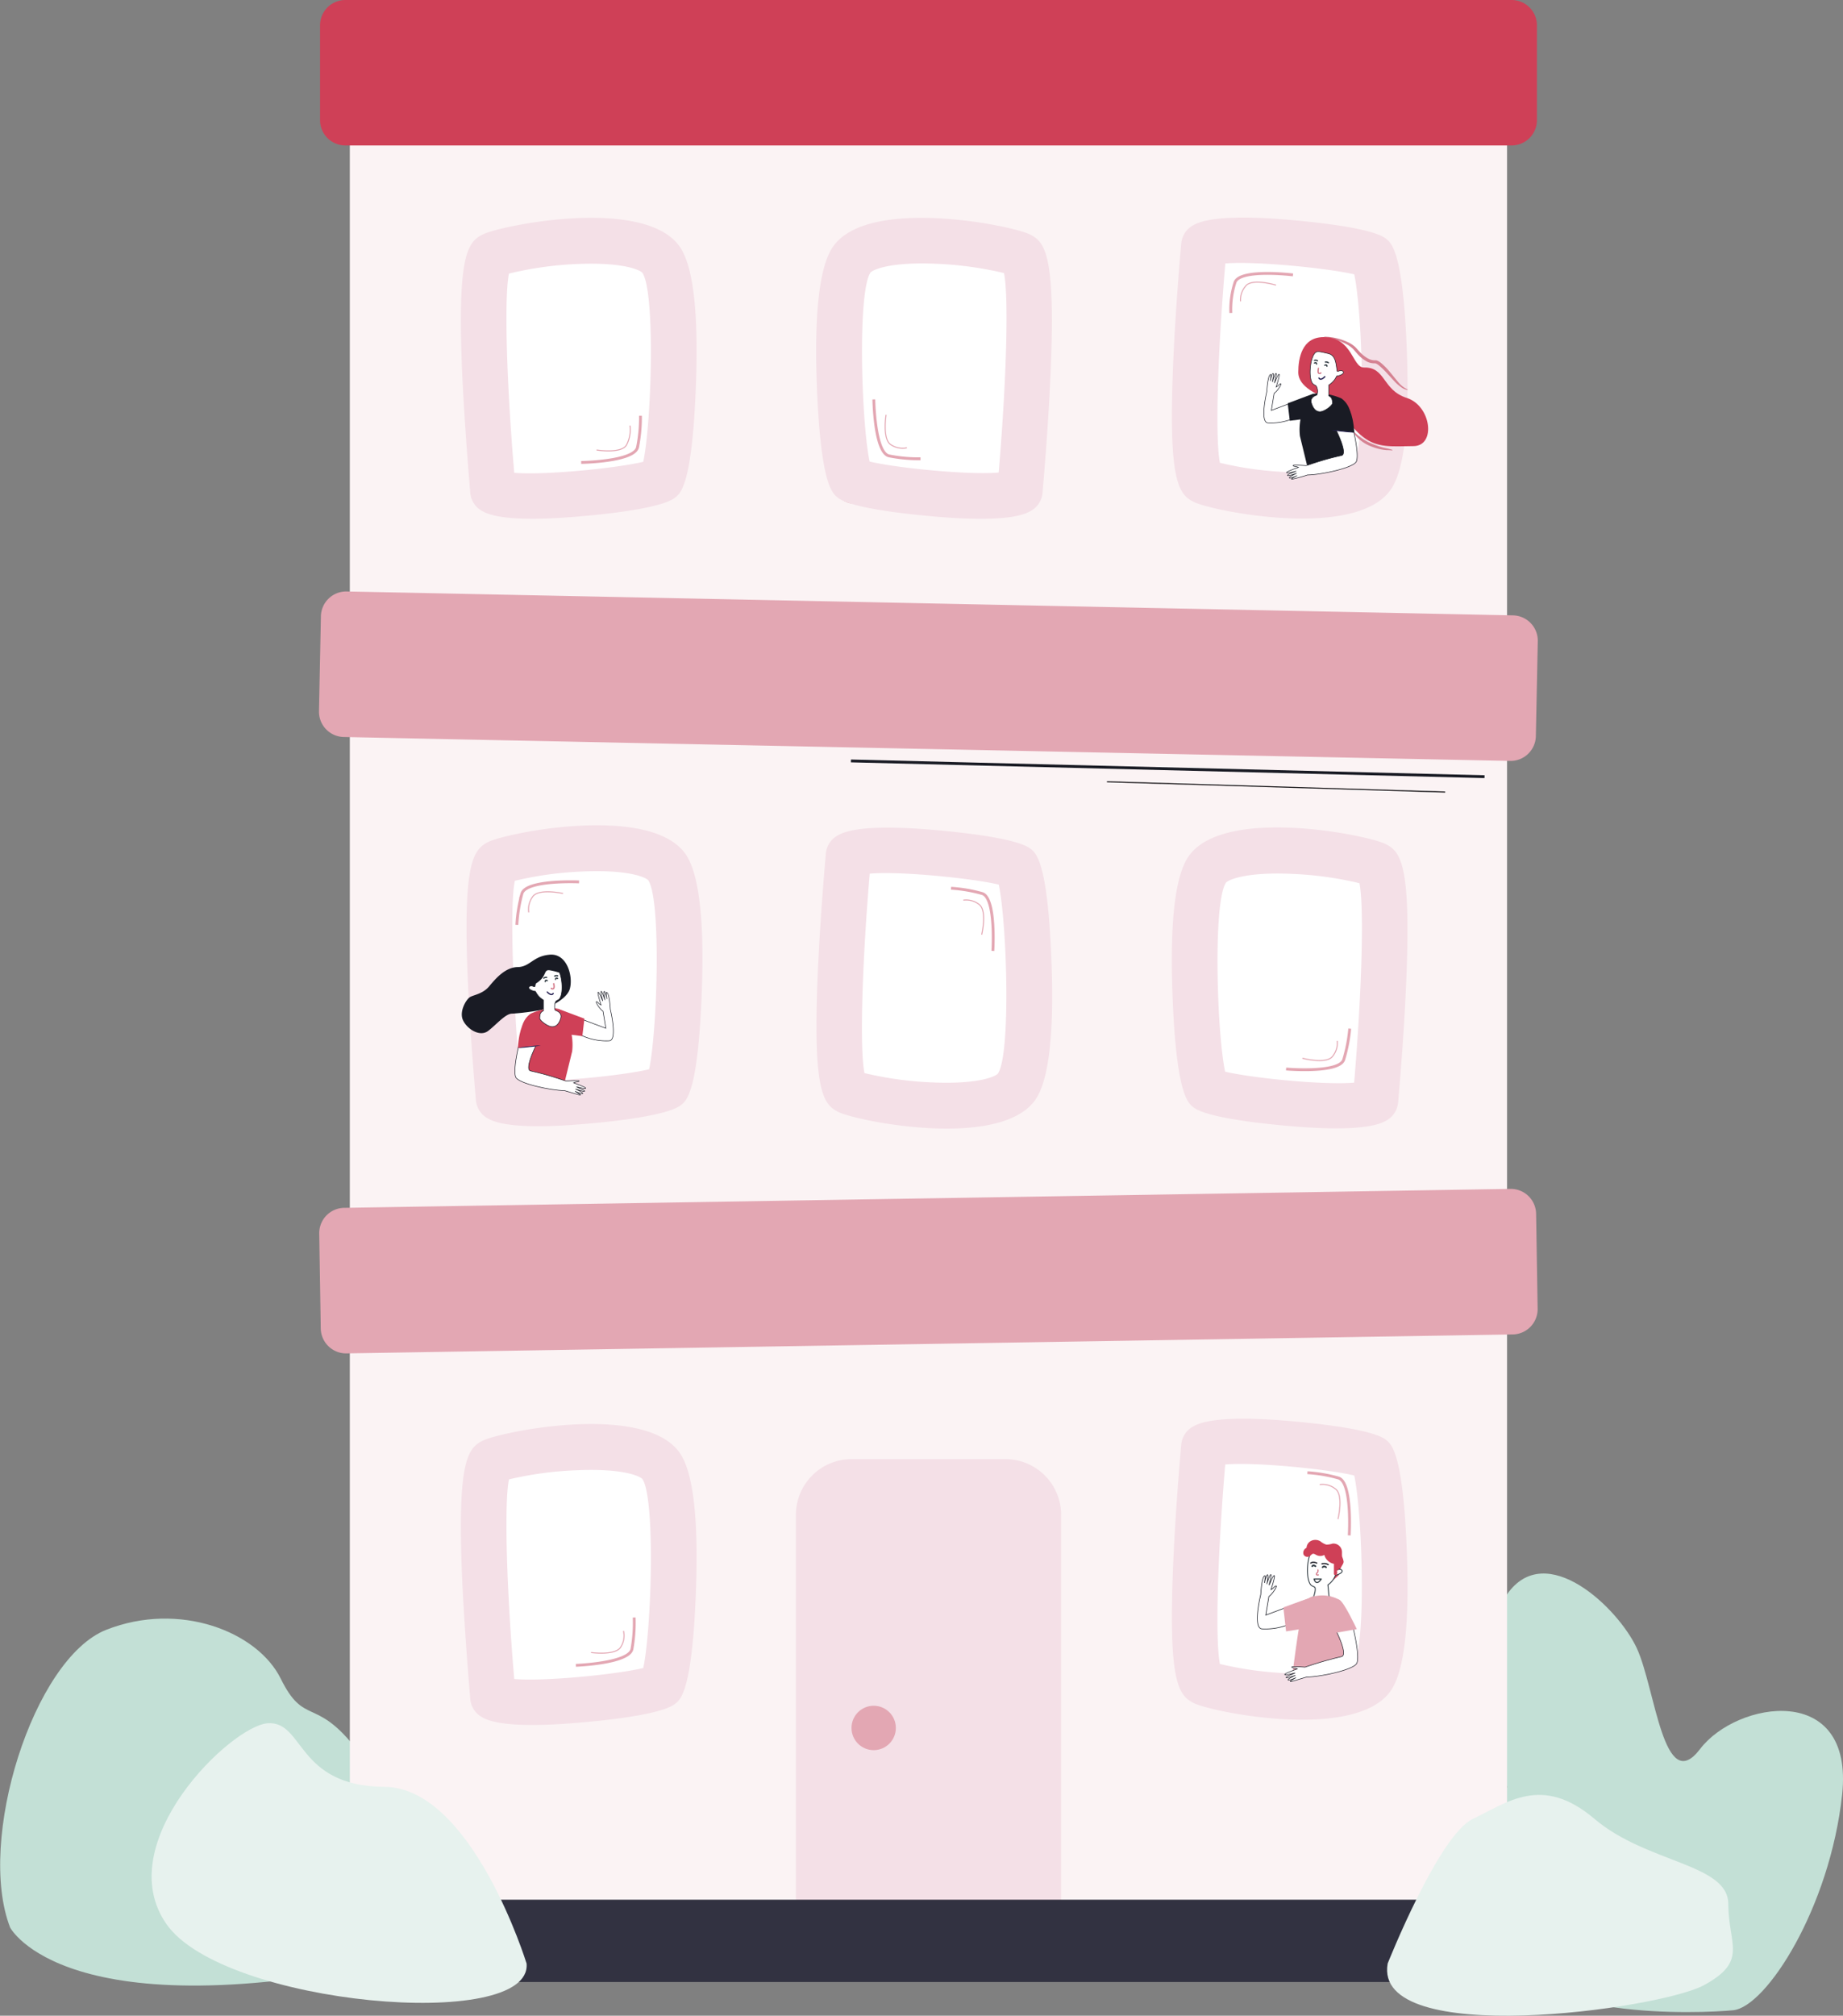 <svg xmlns="http://www.w3.org/2000/svg" viewBox="0 0 363.99 397.86"><rect x="0" y="0" width="363.99" height="397.86" fill="#808080" stroke="none"/><defs><style>.cls-1{fill:#c3e0d6;}.cls-2{fill:#fbf3f4;}.cls-3{fill:#cf4057;}.cls-12,.cls-17,.cls-22,.cls-23,.cls-24,.cls-27,.cls-4,.cls-5{fill:#fff;}.cls-18,.cls-19,.cls-5{stroke:#e3a7b3;}.cls-12,.cls-18,.cls-19,.cls-20,.cls-21,.cls-22,.cls-23,.cls-24,.cls-5{stroke-miterlimit:10;}.cls-6{fill:#e3a7b3;}.cls-7{fill:#f4e0e7;}.cls-8{fill:#323241;}.cls-9{fill:#e7f2ee;}.cls-10{fill:#d58292;}.cls-11{fill:#191b24;}.cls-12,.cls-20,.cls-23,.cls-24,.cls-27{stroke:#191b24;}.cls-12{stroke-width:0.11px;}.cls-13{fill:#f7f0f6;}.cls-14{fill:#262152;}.cls-15,.cls-16,.cls-18,.cls-19,.cls-20,.cls-21,.cls-25,.cls-26,.cls-28{fill:none;}.cls-15{stroke:#262152;}.cls-15,.cls-16,.cls-17,.cls-25,.cls-26,.cls-27,.cls-28{stroke-linecap:round;stroke-linejoin:round;}.cls-15,.cls-16,.cls-17{stroke-width:0.25px;}.cls-16,.cls-25{stroke:#d27283;}.cls-17,.cls-22,.cls-26,.cls-28{stroke:#2d383f;}.cls-18,.cls-20{stroke-width:0.56px;}.cls-19,.cls-21{stroke-width:0.2px;}.cls-21{stroke:#110f12;}.cls-22{stroke-width:0.17px;}.cls-23{stroke-width:0.11px;}.cls-24{stroke-width:0.12px;}.cls-25{stroke-width:0.21px;}.cls-26{stroke-width:0.21px;}.cls-27{stroke-width:0.24px;}.cls-28{stroke-width:0.32px;}</style></defs><title>empresarial</title><g id="Capa_2" data-name="Capa 2"><g id="Layer_1" data-name="Layer 1"><path class="cls-1" d="M297.64,352.68s-7.68-27,0-38,22,2.74,25.65,10.69,5.27,29.32,12.48,19.84,30.46-13.34,28.05,9-15,41.94-21.53,42.57-41.11,2.09-44.65-12.67S297.64,352.68,297.64,352.68Z"/><path class="cls-1" d="M2,380.45c-6.66-17.16,4.56-53.09,19-58.77s29.86.37,34.45,9.66S62.18,335,70,344.74s29.64,37.69,9.93,42C12.82,401.31,2,380.45,2,380.45Z"/><rect class="cls-2" x="69.09" y="12.44" width="228.55" height="373.18"/><path class="cls-3" d="M303.54,5V23.71a5,5,0,0,1-5,5H68.21a5,5,0,0,1-5-5V5a5,5,0,0,1,5-5H298.52A5,5,0,0,1,303.54,5Z"/><path class="cls-4" d="M130.05,98.93H98.56a3.6,3.6,0,0,1-3.6-3.6V51.65a3.6,3.6,0,0,1,3.6-3.59h31.49a3.6,3.6,0,0,1,3.6,3.59V95.33A3.6,3.6,0,0,1,130.05,98.93Z"/><path class="cls-5" d="M200.26,98.93h-31.5a3.6,3.6,0,0,1-3.59-3.6V51.65a3.59,3.59,0,0,1,3.59-3.59h31.5a3.59,3.59,0,0,1,3.59,3.59V95.33A3.6,3.6,0,0,1,200.26,98.93Z"/><path class="cls-4" d="M270.46,98.93H239a3.6,3.6,0,0,1-3.6-3.6V51.65a3.6,3.6,0,0,1,3.6-3.59h31.49a3.6,3.6,0,0,1,3.6,3.59V95.33A3.6,3.6,0,0,1,270.46,98.93Z"/><path class="cls-6" d="M303.71,126.59l-.38,18.68a5,5,0,0,1-5.13,4.92L67.94,145.47A5,5,0,0,1,63,140.34l.38-18.68a5,5,0,0,1,5.13-4.92l230.26,4.72A5,5,0,0,1,303.71,126.59Z"/><path class="cls-4" d="M130.05,218H98.56a3.6,3.6,0,0,1-3.6-3.6V170.75a3.6,3.6,0,0,1,3.6-3.59h31.49a3.6,3.6,0,0,1,3.6,3.59v43.68A3.6,3.6,0,0,1,130.05,218Z"/><path class="cls-4" d="M200.26,218h-31.5a3.6,3.6,0,0,1-3.59-3.6V170.75a3.59,3.59,0,0,1,3.59-3.59h31.5a3.59,3.59,0,0,1,3.59,3.59v43.68A3.6,3.6,0,0,1,200.26,218Z"/><path class="cls-4" d="M270.46,218H239a3.6,3.6,0,0,1-3.6-3.6V170.75a3.6,3.6,0,0,1,3.6-3.59h31.49a3.6,3.6,0,0,1,3.6,3.59v43.68A3.6,3.6,0,0,1,270.46,218Z"/><path class="cls-6" d="M303.38,239.6l.3,18.68a5,5,0,0,1-4.94,5.11L68.46,267.13a5,5,0,0,1-5.11-4.94l-.3-18.68A5,5,0,0,1,68,238.4l230.28-3.74A5,5,0,0,1,303.38,239.6Z"/><path class="cls-4" d="M130.05,337.13H98.56a3.6,3.6,0,0,1-3.6-3.6V289.85a3.6,3.6,0,0,1,3.6-3.59h31.49a3.6,3.6,0,0,1,3.6,3.59v43.68A3.6,3.6,0,0,1,130.05,337.13Z"/><path class="cls-4" d="M270.46,336.34H239a3.59,3.59,0,0,1-3.59-3.59V289.07a3.6,3.6,0,0,1,3.59-3.6h31.49a3.6,3.6,0,0,1,3.6,3.6v43.68A3.6,3.6,0,0,1,270.46,336.34Z"/><path class="cls-7" d="M157.19,385.61V299a11,11,0,0,1,11-11h30.43a11,11,0,0,1,10.95,11v86.62Z"/><path class="cls-7" d="M257.18,102.35c-9.45,0-19.29-2.24-21.37-3.26-3.16-1.54-5.15-4.35-4.07-28.31.51-11.37,1.55-22.65,1.56-22.76a4.51,4.51,0,0,1,2.3-3.52c1.1-.61,4.45-2.47,20.24-1,6.88.64,15.55,1.78,17.88,3.6,1.13.89,3.49,2.73,4.17,23.31.46,13.79-.64,22.64-3.28,26.32C271.55,101,264.48,102.35,257.18,102.35Zm-16.24-11a69.29,69.29,0,0,0,13.26,1.83c9.17.42,12.62-1.15,13.1-1.74,2.59-3.9,1.77-29.81.16-37.29C262.25,52.94,247.94,51.5,242,52,240.6,68.2,239.9,86.21,240.94,91.39Zm.27,1h0Z"/><rect class="cls-8" x="66.95" y="374.96" width="224.07" height="16.24"/><circle class="cls-6" cx="172.55" cy="341.06" r="4.38"/><path class="cls-9" d="M104,387.56s-10.71-34.76-28.1-34.88-15.78-13-23-12.55-31.26,23.65-20,39.68S105.17,401.15,104,387.56Z"/><path class="cls-9" d="M274.06,387.56S284.15,362.18,290.9,359s13.62-8.81,24,0,26.44,8.82,26.44,16.83,4,11.21-4.81,16S271.07,404.4,274.06,387.56Z"/><path class="cls-10" d="M261.66,66.46a11.23,11.23,0,0,1,4.89,1.25,6.06,6.06,0,0,1,1.07.75c.33.32.58.64.86.93a6.5,6.5,0,0,0,1.87,1.46,2.86,2.86,0,0,0,1.07.27h.14l.22,0a1.35,1.35,0,0,1,.37.13,3.06,3.06,0,0,1,.58.38,12.8,12.8,0,0,1,1.79,1.82c.55.64,1.05,1.31,1.59,1.92A5,5,0,0,0,278,76.87h0a.08.08,0,0,1,0,.09.08.08,0,0,1-.08,0,2.77,2.77,0,0,1-1.18-.53,8.62,8.62,0,0,1-1-.82c-.6-.6-1.13-1.23-1.71-1.83a14.74,14.74,0,0,0-1.75-1.7,2.66,2.66,0,0,0-.47-.3,1,1,0,0,0-.21-.07h-.27a3.07,3.07,0,0,1-1.33-.33,7,7,0,0,1-2-1.63c-.29-.32-.55-.65-.82-.92a5.7,5.7,0,0,0-.94-.72,12.67,12.67,0,0,0-4.63-1.54h0a.08.08,0,0,1-.06-.09A.08.08,0,0,1,261.66,66.46Z"/><path class="cls-10" d="M267.08,84.85a11.18,11.18,0,0,0,1.66,1.49,9.26,9.26,0,0,0,1.9,1.11,16.84,16.84,0,0,0,2.09.77c.71.23,1.44.29,2.2.55a.07.07,0,0,1,0,.14h0a9.9,9.9,0,0,0-1.12-.07,11.35,11.35,0,0,1-1.15-.16,12,12,0,0,1-2.2-.71,7.58,7.58,0,0,1-3.46-3,.07.07,0,0,1,0-.1.09.09,0,0,1,.1,0Z"/><path class="cls-3" d="M256.41,73.47c0-2.74.71-6.93,5-6.93,5.78,0,5.63,6.06,8,6,4.29-.1,3.57,4.45,8.42,6s5.82,9.45,1.36,9.51-7.16.38-10-1.82-4.92-6-6.08-6.92S256.41,77,256.41,73.47Z"/><path class="cls-11" d="M256.73,86.05,258.18,92c2.2,2.7,7.47-.77,7.47-.77l.65-2.75.43-6.34a4.3,4.3,0,0,0-1.82-3.51,12.07,12.07,0,0,0-4.64-1c-1.42.07-1.77.75-2.36,2A11.34,11.34,0,0,0,256.73,86.05Z"/><path class="cls-12" d="M256.45,92.25c-.52-.25-.91-.13-1.07-.34s2.55,0,2.56,0c1-.29,3.35-1.2,7-2,1.48-.33-1.54-6-1.54-6l3.45-.86s1.7,6.3,1.05,8c-.48,1.29-7,2.67-9.67,2.7a31.36,31.36,0,0,1-3.14.85c-.1-.18,1.08-.73,1.08-.73s-1.41.65-1.52.45,1.43-.9,1.43-.9-1.7.62-1.8.43S256,93,256,93s-1.71.47-1.9.3S256.45,92.25,256.45,92.25Z"/><path class="cls-12" d="M250.2,77.26s.15-3.15.74-3.36c.19-.07-.06,1.29-.06,1.29s.32-1.5.55-1.47-.13,1.68-.13,1.68.51-1.73.72-1.7-.35,1.87-.31,1.87.64-1.65.89-1.7-.56,2.52-.56,2.52c.51-.27.65-.65.91-.65s-.67,1.49-1.31,1.89L251.09,81l8.44-3.17-3.45,4.48a11.45,11.45,0,0,1-5.69,1.16C248.75,83.28,250.2,77.26,250.2,77.26Z"/><path class="cls-13" d="M255.52,80.74s-.08.09-.18.22-.11.4.15.37a.54.54,0,0,1,.4.1.37.37,0,0,1,.13.34c0,.21-.18.26-.18.24s.07-.1.07-.25a.32.32,0,0,0-.42-.28.32.32,0,0,1-.36-.26.41.41,0,0,1,.13-.33C255.4,80.76,255.51,80.73,255.52,80.74Z"/><path class="cls-11" d="M266.05,80.07s1.16,1.11,1.42,5.31L263,84.89S262.24,77.73,266.05,80.07Z"/><path class="cls-13" d="M258.42,79.37s0-.11-.1-.26-.28-.31-.39-.07-.15.27-.29.3a.34.34,0,0,1-.35-.06c-.17-.13-.14-.28-.12-.28s0,.12.18.19.35,0,.45-.23.27-.25.4-.16a.38.38,0,0,1,.23.27C258.47,79.26,258.44,79.37,258.42,79.37Z"/><path class="cls-14" d="M262.93,84.89a17.82,17.82,0,0,1,2.3.16,19.32,19.32,0,0,1,2.28.32,16,16,0,0,1-2.3-.16A19.32,19.32,0,0,1,262.93,84.89Z"/><path class="cls-11" d="M259.54,77.66c.74-.3-5.22,1.94-5.22,1.94l.41,3.45,2.31-.29Z"/><path class="cls-12" d="M259,79.55c-.25-.79.28-1.33,1.08-1.57a2.08,2.08,0,0,0-.12-1.77c-.09-.15-.48-.26-.66-.45-.94-1-.6-5.06.43-6.11.42-.42,1-.23,2.59.13s1.52,2.24,1.77,3.5l.26,0h0s.64-.34.92.07-.63.8-1.28.88A4,4,0,0,1,262.43,76l0,2.13c.68.34.69.79.73,1.45,0,.46-1.55,1.64-2.41,1.68S259.33,80.62,259,79.55Z"/><path class="cls-15" d="M261.65,74.35s-.8.9-1.16.27"/><path class="cls-16" d="M260.39,72.7s-.21.92.1,1,.37-.11.37-.11"/><path class="cls-17" d="M262.34,71.6a.7.7,0,0,0-.56-.14"/><path class="cls-17" d="M260.19,71.21a.68.68,0,0,0-.57-.07"/><path class="cls-17" d="M261.65,72.09s.41-.23.41.19"/><path class="cls-17" d="M259.62,71.66s.4-.23.4.19"/><path class="cls-7" d="M187,222.76c-9.46,0-19.3-2.24-21.38-3.26-3.16-1.54-5.15-4.34-4.07-28.3.52-11.38,1.55-22.65,1.56-22.76a4.49,4.49,0,0,1,2.3-3.52c1.1-.62,4.45-2.48,20.25-1,6.87.64,15.55,1.79,17.87,3.61,1.14.88,3.49,2.72,4.17,23.3.46,13.79-.64,22.65-3.28,26.33C201.34,221.42,194.28,222.76,187,222.76Zm-16.25-10.95A70.12,70.12,0,0,0,184,213.64c9.17.42,12.61-1.16,13.09-1.74,2.59-3.9,1.77-29.81.16-37.3-5.21-1.24-19.52-2.69-25.48-2.16C170.39,188.61,169.69,206.62,170.73,211.81Zm.27,1h0Z"/><path class="cls-7" d="M182,43c9.45,0,19.3,2.24,21.38,3.26,3.16,1.54,5.15,4.34,4.07,28.3-.52,11.38-1.55,22.65-1.56,22.76a4.49,4.49,0,0,1-2.3,3.52c-1.1.62-4.46,2.48-20.25,1-6.87-.64-15.55-1.79-17.87-3.61-1.14-.88-3.49-2.72-4.18-23.3-.45-13.79.65-22.65,3.29-26.33C167.68,44.29,174.74,43,182,43ZM198.29,53.9A70.12,70.12,0,0,0,185,52.07c-9.17-.42-12.61,1.16-13.09,1.74-2.59,3.9-1.77,29.81-.16,37.29,5.2,1.25,19.52,2.7,25.48,2.17C198.63,77.09,199.33,59.09,198.29,53.9Zm-.27-1h0Z"/><path class="cls-7" d="M252.24,163.32c9.45,0,19.3,2.24,21.38,3.26,3.15,1.54,5.14,4.34,4.06,28.3-.51,11.38-1.55,22.65-1.56,22.76a4.51,4.51,0,0,1-2.3,3.52c-1.1.61-4.45,2.47-20.24,1-6.87-.64-15.55-1.78-17.88-3.6-1.13-.88-3.49-2.72-4.17-23.3-.46-13.79.64-22.65,3.28-26.33C237.87,164.65,244.94,163.32,252.24,163.32Zm16.24,11a69.29,69.29,0,0,0-13.26-1.83c-9.17-.42-12.62,1.16-13.1,1.74-2.59,3.9-1.77,29.81-.16,37.29,5.21,1.25,19.52,2.7,25.48,2.17C268.82,197.46,269.52,179.45,268.48,174.27Zm-.27-1h0Z"/><path class="cls-7" d="M134.19,48.61c2.64,3.68,3.74,12.53,3.29,26.32-.69,20.59-3,22.42-4.18,23.31-2.32,1.82-11,3-17.87,3.6-15.79,1.47-19.15-.39-20.25-1a4.51,4.51,0,0,1-2.3-3.52c0-.11-1-11.39-1.56-22.76-1.08-24,.91-26.76,4.07-28.31,2.08-1,11.93-3.26,21.38-3.26C124.07,43,131.13,44.33,134.19,48.61ZM101.56,93.32c6,.52,20.28-.92,25.48-2.17,1.62-7.48,2.43-33.39-.16-37.29-.48-.59-3.92-2.16-13.09-1.74A69.3,69.3,0,0,0,100.52,54C99.48,59.13,100.18,77.14,101.56,93.32ZM100.8,53h0Z"/><path class="cls-7" d="M257.18,339.43c-9.45,0-19.29-2.24-21.37-3.26-3.16-1.54-5.15-4.35-4.07-28.31.51-11.37,1.55-22.65,1.56-22.76a4.51,4.51,0,0,1,2.3-3.52c1.1-.61,4.45-2.47,20.24-1,6.88.64,15.55,1.78,17.88,3.6,1.13.89,3.49,2.73,4.17,23.31.46,13.79-.64,22.64-3.28,26.32C271.55,338.09,264.48,339.43,257.18,339.43Zm-16.24-11a69.29,69.29,0,0,0,13.26,1.83c9.17.42,12.62-1.15,13.1-1.74,2.59-3.9,1.77-29.81.16-37.29-5.21-1.25-19.52-2.69-25.48-2.17C240.6,305.28,239.9,323.29,240.94,328.47Zm.27,1h0Z"/><path class="cls-7" d="M134.19,286.69c2.64,3.68,3.74,12.53,3.29,26.32-.69,20.59-3,22.42-4.18,23.31-2.32,1.82-11,3-17.87,3.6-15.79,1.47-19.15-.39-20.25-1a4.51,4.51,0,0,1-2.3-3.52c0-.11-1-11.39-1.56-22.76-1.08-24,.91-26.76,4.07-28.31,2.08-1,11.93-3.26,21.38-3.26C124.07,281.07,131.13,282.41,134.19,286.69ZM101.56,331.4c6,.52,20.28-.92,25.48-2.17,1.62-7.48,2.43-33.39-.16-37.29-.48-.59-3.92-2.16-13.09-1.74A69.3,69.3,0,0,0,100.52,292C99.48,297.21,100.18,315.22,101.56,331.4Zm-.76-40.33h0Z"/><path class="cls-7" d="M135.35,168.51c2.63,3.68,3.74,12.53,3.28,26.32-.68,20.58-3,22.42-4.17,23.31-2.33,1.82-11,3-17.88,3.6-15.79,1.47-19.14-.39-20.25-1A4.47,4.47,0,0,1,94,217.22c0-.11-1.05-11.39-1.56-22.76-1.09-24,.9-26.76,4.06-28.31,2.08-1,11.93-3.26,21.38-3.26C125.22,162.89,132.28,164.23,135.35,168.51Zm-32.63,44.71c6,.52,20.27-.92,25.48-2.17,1.61-7.48,2.42-33.39-.16-37.29-.49-.59-3.93-2.16-13.1-1.74a69.17,69.17,0,0,0-13.26,1.83C100.63,179,101.34,197,102.72,213.22ZM102,172.89h0Z"/><path class="cls-18" d="M114.78,91.28s10.48-.15,11.13-3a29.84,29.84,0,0,0,.58-6.22"/><path class="cls-19" d="M117.82,88.82s4.91.8,5.92-1a6.41,6.41,0,0,0,.67-3.83"/><path class="cls-18" d="M172.58,78.84s.14,10.49,3,11.14a29.49,29.49,0,0,0,6.22.57"/><path class="cls-19" d="M175,81.88s-.79,4.92,1,5.93a4.14,4.14,0,0,0,3.11.58"/><path class="cls-18" d="M255.36,54.26S245,53,243.93,55.69a17.17,17.17,0,0,0-.84,6.08"/><path class="cls-19" d="M252,56.28s-4.76-1.45-6,.2a4.13,4.13,0,0,0-1,3"/><path class="cls-18" d="M196.09,187.69s.66-10.46-2.1-11.32a29.23,29.23,0,0,0-6.16-1.05"/><path class="cls-19" d="M193.88,184.48s1.16-4.84-.56-6a4.1,4.1,0,0,0-3.06-.81"/><path class="cls-18" d="M254,211s10.45.9,11.38-1.84a30.29,30.29,0,0,0,1.19-6.13"/><path class="cls-19" d="M257.22,208.87s4.81,1.28,6-.42a4.15,4.15,0,0,0,.88-3"/><path class="cls-18" d="M114.36,174.07s-10.47-.47-11.28,2.31a29.54,29.54,0,0,0-1,6.17"/><path class="cls-19" d="M111.19,176.35s-4.86-1.08-6,.66a4.16,4.16,0,0,0-.76,3.07"/><path class="cls-18" d="M266.47,303.05s.65-10.46-2.11-11.32a29.18,29.18,0,0,0-6.15-1.05"/><path class="cls-19" d="M264.25,299.84s1.17-4.84-.56-6a4.07,4.07,0,0,0-3.05-.81"/><path class="cls-18" d="M113.74,328.7s10.48-.38,11.07-3.21a29.55,29.55,0,0,0,.44-6.23"/><path class="cls-19" d="M116.73,326.17s4.93.69,5.9-1.14a4.13,4.13,0,0,0,.51-3.12"/><line class="cls-20" x1="168.06" y1="150.19" x2="293.19" y2="153.3"/><line class="cls-21" x1="218.62" y1="154.3" x2="285.42" y2="156.33"/><path class="cls-11" d="M107,199.32s4.85-1.68,5.54-4.14-.54-7-3.91-6.75-3.92,2.41-6.39,2.45-4.39,2.31-5.62,3.79-3,1.69-3.76,2.11-2.2,2.81-1.44,4.54,3.32,3.44,5,2.15,3.47-3.47,4.77-3.4A48.85,48.85,0,0,0,107,199.32Z"/><path class="cls-3" d="M113,207.51l-1.45,5.93c-2.2,2.7-7.46-.78-7.46-.78l-.66-2.74-.42-6.34a4.28,4.28,0,0,1,1.81-3.51,11.94,11.94,0,0,1,4.64-1.06c1.43.07,1.78.75,2.37,2.05A11.37,11.37,0,0,1,113,207.51Z"/><path class="cls-12" d="M113.29,213.72c.52-.26.91-.13,1.07-.34s-2.55,0-2.55,0c-1-.29-3.36-1.2-7-2-1.48-.33,1.53-6,1.53-6l-3.45-.85s-1.7,6.29-1.05,8.05c.48,1.29,7,2.66,9.67,2.69,1,.28,3.1.94,3.15.86s-1.08-.73-1.08-.73,1.41.64,1.51.44-1.43-.9-1.43-.9,1.7.62,1.81.44-1.72-.85-1.7-.88,1.71.48,1.91.31S113.29,213.72,113.29,213.72Z"/><path class="cls-12" d="M120.54,199.23s-.15-3.15-.73-3.36c-.2-.07.06,1.3.06,1.3s-.33-1.51-.55-1.48.13,1.68.13,1.68-.51-1.72-.72-1.7.34,1.87.31,1.87-.65-1.65-.9-1.7.57,2.52.57,2.52c-.51-.26-.65-.65-.91-.65s.66,1.49,1.3,1.89l.55,3.36-8.43-3.17,3.44,4.48a11.47,11.47,0,0,0,5.7,1.16C122,205.25,120.54,199.23,120.54,199.23Z"/><path class="cls-13" d="M114.22,202.21s.12,0,.27.14a.44.44,0,0,1,.12.34.32.32,0,0,1-.35.26.33.33,0,0,0-.43.27c0,.16.09.24.07.25s-.14,0-.18-.24a.38.38,0,0,1,.13-.33.52.52,0,0,1,.41-.11c.26,0,.25-.25.14-.37S114.21,202.23,114.22,202.21Z"/><path class="cls-3" d="M103.69,201.53s-1.15,1.11-1.41,5.32l4.47-.5S107.5,199.19,103.69,201.53Z"/><path class="cls-13" d="M111.32,200.83s0-.1,0-.29a.41.41,0,0,1,.23-.28.31.31,0,0,1,.4.17.34.34,0,0,0,.46.23c.13-.08.15-.2.18-.19s0,.14-.12.28a.41.41,0,0,1-.35.06.55.55,0,0,1-.3-.3c-.1-.24-.35-.09-.39.06S111.35,200.84,111.32,200.83Z"/><path class="cls-14" d="M106.81,206.35a15.35,15.35,0,0,1-2.28.32,16.9,16.9,0,0,1-2.29.17,14.81,14.81,0,0,1,2.27-.32A17,17,0,0,1,106.81,206.35Z"/><path class="cls-3" d="M110.2,199.12c-.73-.29,5.22,1.94,5.22,1.94l-.41,3.45-2.31-.29Z"/><path class="cls-12" d="M110.74,201c.25-.8-.27-1.33-1.08-1.58a2.12,2.12,0,0,1,.12-1.77c.09-.14.48-.26.66-.45.94-1,.6-5.06-.43-6.1-.42-.42-1-.24-2.58.12s-1.52,2.25-1.78,3.51l-.25,0h0s-.65-.34-.92.06.62.81,1.28.89a3.89,3.89,0,0,0,1.56,1.7l0,2.13c-.69.34-.69.8-.73,1.46,0,.45,1.55,1.64,2.4,1.68S110.41,202.09,110.74,201Z"/><path class="cls-15" d="M108.09,195.81s.81.9,1.16.27"/><path class="cls-16" d="M109.36,194.16s.21.92-.11,1-.37-.1-.37-.1"/><path class="cls-17" d="M107.4,193.06a.7.7,0,0,1,.56-.14"/><path class="cls-17" d="M109.55,192.67a.71.71,0,0,1,.58-.06"/><path class="cls-17" d="M108.09,193.56s-.41-.24-.41.18"/><path class="cls-17" d="M110.13,193.13s-.41-.24-.41.18"/><path class="cls-11" d="M110.52,192a14,14,0,0,0-1.85-.47c-1.56-.29-.33,1.36-3.37,2.89s-3.63-.4-3.63-.4l6.81-4.26s2.59.28,2.31,1.26Z"/><path class="cls-3" d="M264.38,310.91a5,5,0,0,1,.48-1.55c.17-.38.5-.72.5-1.13a3.79,3.79,0,0,0-.27-.91c-.11-.42,0-.87-.08-1.3a1.7,1.7,0,0,0-1.82-1.35,4.34,4.34,0,0,1-1.22.21,3.55,3.55,0,0,1-1.2-.66,1.91,1.91,0,0,0-1.84-.08,1.63,1.63,0,0,0-.89,1.57,1.41,1.41,0,0,0,1.27,1.24,3.57,3.57,0,0,0,1.1-.21,1.35,1.35,0,0,1,1.08.08c.39.27.56.88,1,.93a1.54,1.54,0,0,0,.7-.24c.23-.1.55-.12.68.1s0,.4,0,.6c0,.38-.31.75,0,.91a6.28,6.28,0,0,1-.56,2.77"/><path class="cls-22" d="M258.86,316.55c-.13-.29-.35-.87.56-1.33.26-.76.47-1.62.26-1.91-.1-.14-.52-.23-.72-.41-1.06-1-.87-5.09-.06-6.39.64-1,.21-.84,2.79-.78s2.6,2.68,2.31,4.19h0s.64-.4,1,0-.58.88-1.25,1a4,4,0,0,1-1.49,1.9l.2,2.22a1.69,1.69,0,0,1,.69,1.19c0,.77-1.26,1.24-2.14,1.36A1.71,1.71,0,0,1,258.86,316.55Z"/><path class="cls-6" d="M255.91,325.53l-.74,5.44a52.13,52.13,0,0,0,10.83-1.8l.61-2.19.63-5.94a20.41,20.41,0,0,0-2.66-5.23A6.88,6.88,0,0,0,260,315c-1.57.07-1.95.82-2.6,2.25C256.88,318.42,255.91,325.53,255.91,325.53Z"/><path class="cls-23" d="M256.22,329.41c-.54-.26-.94-.13-1.1-.35s2.61,0,2.62,0a73.28,73.28,0,0,1,7.2-2.08c1.52-.34-1.57-6.12-1.57-6.12l3.54-.88s1.75,6.46,1.08,8.26c-.5,1.33-7.18,2.74-9.93,2.77-1,.28-3.18,1-3.23.88s1.11-.75,1.11-.75-1.44.66-1.55.45,1.46-.92,1.46-.92-1.74.63-1.85.45,1.77-.87,1.75-.9-1.76.48-2,.31S256.22,329.41,256.22,329.41Z"/><path class="cls-24" d="M249,314.71s.16-3.47.8-3.7c.21-.07-.06,1.43-.06,1.43s.36-1.66.6-1.62-.14,1.84-.14,1.84.56-1.89.79-1.87-.38,2.06-.34,2.06.7-1.81,1-1.87-.62,2.77-.62,2.77c.56-.29.71-.72,1-.72s-.73,1.63-1.43,2.08l-.61,3.68,9.26-3.47-3.78,4.91a12.52,12.52,0,0,1-6.25,1.28C247.35,321.31,249,314.71,249,314.71Z"/><path class="cls-13" d="M254.78,318.52s-.09.1-.19.24-.13.44.15.41a.57.57,0,0,1,.45.11.4.4,0,0,1,.14.37c0,.23-.19.28-.2.26s.08-.1.08-.27-.16-.36-.47-.3a.35.35,0,0,1-.38-.29.46.46,0,0,1,.13-.37C254.65,318.54,254.77,318.51,254.78,318.52Z"/><path class="cls-13" d="M258,317a1.84,1.84,0,0,1-.1-.29c-.05-.16-.32-.33-.43-.07a.59.59,0,0,1-.33.33.41.41,0,0,1-.38-.07c-.18-.15-.15-.31-.13-.3s.05.12.2.2.38,0,.49-.25a.35.35,0,0,1,.45-.18.41.41,0,0,1,.24.3C258,316.9,258,317,258,317Z"/><path class="cls-6" d="M259.46,315.11c.8-.32-6,2.16-6,2.16L254,322l2.93-.47Z"/><path class="cls-3" d="M264,310a1,1,0,0,1,.05.68c-.09.21-.42.32-.55.12a.45.45,0,0,1-.05-.26c0-.62,0-1.25,0-1.87a2.47,2.47,0,0,1-1.9-1.76,1.66,1.66,0,0,1-1.6,0c-.2-.1-.41-.26-.63-.23s-.44.32-.66.48a.84.84,0,0,1-1.21-.33,1.07,1.07,0,0,1,.49-1.27,3.79,3.79,0,0,1,2.06-.44c1.14.14,2.16.3,3.3.43.22,0,.36.29.53.42a1.07,1.07,0,0,1,.32.59,8.25,8.25,0,0,1,.35,2.66.81.81,0,0,1-.29.73"/><path class="cls-25" d="M260.29,309.85s.07.45-.14.58-.21.33-.07.42a.37.37,0,0,0,.29,0"/><path class="cls-26" d="M260.94,311.66s-.92,1.58-1.42,0Z"/><path class="cls-27" d="M260.06,308.52s-.72-.36-1.19,0"/><path class="cls-27" d="M262.31,308.83a1.54,1.54,0,0,0-1.23-.15"/><path class="cls-28" d="M261.9,309.34s-.44-.37-.68,0"/><path class="cls-28" d="M259.8,309.14s-.42-.37-.64,0"/><path class="cls-6" d="M260.94,315.49l2.44,6.87,4.58-.81s-2.45-5.26-3.38-5.74S260.94,315.49,260.94,315.49Z"/></g></g></svg>